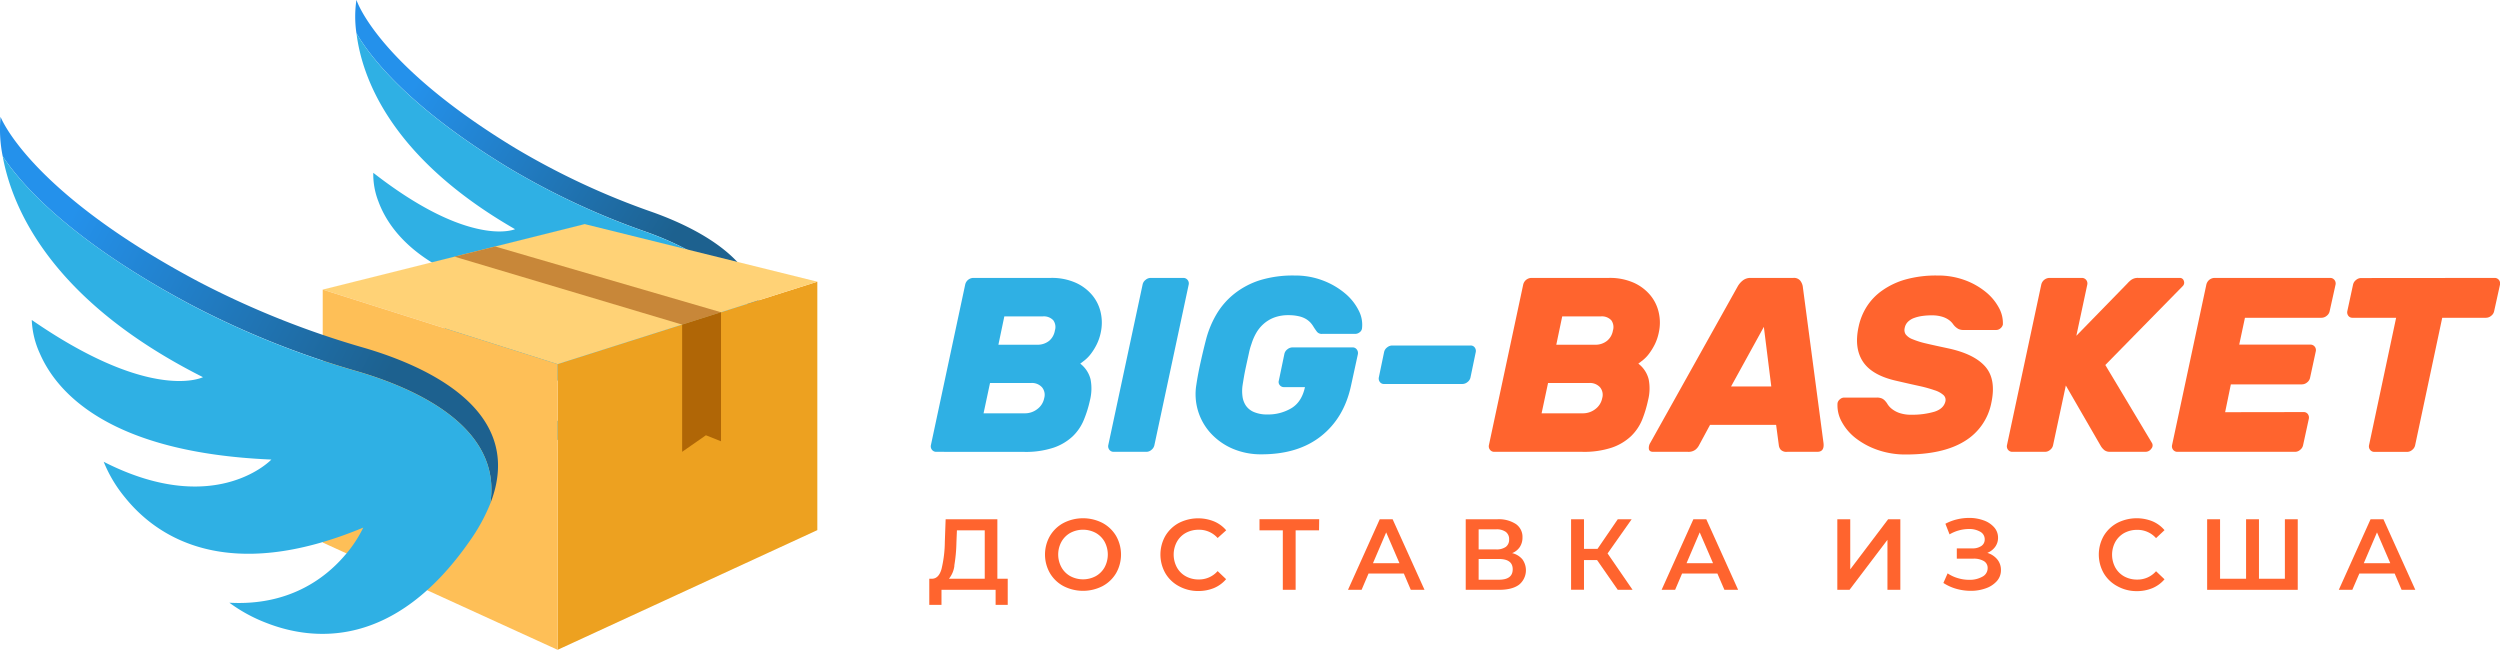 <svg id="Layer_1" data-name="Layer 1" xmlns="http://www.w3.org/2000/svg" xmlns:xlink="http://www.w3.org/1999/xlink" viewBox="0 0 843.85 219.34"><defs><style>.cls-1{fill:#ff642e;}.cls-2{fill:url(#linear-gradient);}.cls-3{fill:#2fb0e4;}.cls-4{fill:#eda120;}.cls-5{fill:#ffd276;}.cls-6{fill:#febf57;}.cls-7{fill:url(#linear-gradient-2);}.cls-8{fill:#c88739;}.cls-9{fill:#b06606;}</style><linearGradient id="linear-gradient" x1="128.29" y1="-10.97" x2="218.11" y2="37.31" gradientTransform="matrix(1, 0.06, -0.06, 1, 10.13, 33.3)" gradientUnits="userSpaceOnUse"><stop offset="0" stop-color="#2491eb"/><stop offset="0.99" stop-color="#1d618f"/></linearGradient><linearGradient id="linear-gradient-2" x1="23.99" y1="73.11" x2="130.27" y2="130.23" gradientTransform="matrix(1, 0, 0, 1, 0, 0)" xlink:href="#linear-gradient"/></defs><title>big-basket</title><path class="cls-1" d="M340.15,195.35v8.81h-4.09v-5.07H317.79v5.07h-4.12l0-8.81h1c1.49-.07,2.54-1.17,3.14-3.32a40.86,40.86,0,0,0,1.11-9.2l.27-7.56h17.46v20.08Zm-18-4.41a8.69,8.69,0,0,1-1.84,4.41h12.08V179H323l-.17,4.22A52.29,52.29,0,0,1,322.11,190.94Z"/><path class="cls-1" d="M359,197.85a11.64,11.64,0,0,1-4.6-4.39,12.64,12.64,0,0,1,0-12.56,11.71,11.71,0,0,1,4.6-4.39,14.43,14.43,0,0,1,13.13,0,11.8,11.8,0,0,1,4.59,4.38,12.7,12.7,0,0,1,0,12.59,11.7,11.7,0,0,1-4.59,4.37,14.43,14.43,0,0,1-13.13,0Zm10.85-3.37a7.77,7.77,0,0,0,3-3,9.12,9.12,0,0,0,0-8.61,7.86,7.86,0,0,0-3-3,9.12,9.12,0,0,0-8.57,0,7.79,7.79,0,0,0-3,3,9,9,0,0,0,0,8.61,7.7,7.7,0,0,0,3,3,9.12,9.12,0,0,0,8.57,0Z"/><path class="cls-1" d="M397.91,197.85a11.62,11.62,0,0,1-4.56-4.37,12.77,12.77,0,0,1,0-12.59,11.84,11.84,0,0,1,4.58-4.38A14.33,14.33,0,0,1,409.8,176a10.86,10.86,0,0,1,4.09,3L411,181.6a8.34,8.34,0,0,0-6.36-2.79,9,9,0,0,0-4.39,1.07,7.69,7.69,0,0,0-3,3,9.11,9.11,0,0,0,0,8.64,7.62,7.62,0,0,0,3,3,8.84,8.84,0,0,0,4.39,1.07,8.3,8.3,0,0,0,6.36-2.82l2.86,2.72a10.9,10.9,0,0,1-4.1,3,13.73,13.73,0,0,1-5.36,1A13.36,13.36,0,0,1,397.91,197.85Z"/><path class="cls-1" d="M445.23,179h-7.9v20.08H433V179h-7.87v-3.74h20.15Z"/><path class="cls-1" d="M473.85,193.58H461.94l-2.35,5.51H455l10.72-23.82h4.35l10.76,23.82h-4.63Zm-1.47-3.47-4.49-10.41-4.46,10.41Z"/><path class="cls-1" d="M513.87,188.8a6.29,6.29,0,0,1-1.13,8.56q-2.31,1.72-6.7,1.73h-11.3V175.27h10.65a10.6,10.6,0,0,1,6.26,1.6,5.24,5.24,0,0,1,2.25,4.53,5.74,5.74,0,0,1-.9,3.23,5.58,5.58,0,0,1-2.6,2.07A6.45,6.45,0,0,1,513.87,188.8Zm-14.77-3.35H505a5.4,5.4,0,0,0,3.27-.85,3,3,0,0,0,1.12-2.52,3,3,0,0,0-1.12-2.54,5.27,5.27,0,0,0-3.27-.87H499.1Zm11.5,6.7q0-3.47-4.7-3.47h-6.8v7h6.8Q510.6,195.69,510.6,192.15Z"/><path class="cls-1" d="M539.08,189.05h-4.42v10H530.3V175.27h4.36v10h4.56l6.84-10h4.69l-8.13,11.54,8.44,12.28h-5Z"/><path class="cls-1" d="M579.68,193.58H567.77l-2.35,5.51h-4.56l10.72-23.82h4.36l10.75,23.82h-4.63Zm-1.46-3.47-4.5-10.41-4.45,10.41Z"/><path class="cls-1" d="M620.17,175.27h4.36v16.91l12.79-16.91h4.12v23.82h-4.35V182.21l-12.8,16.88h-4.12Z"/><path class="cls-1" d="M674.2,188.87a5.54,5.54,0,0,1,1.2,3.55,5.47,5.47,0,0,1-1.39,3.73,8.88,8.88,0,0,1-3.73,2.43,14.66,14.66,0,0,1-5.09.85,18,18,0,0,1-4.78-.66,15.89,15.89,0,0,1-4.44-2l1.43-3.24a12.13,12.13,0,0,0,3.47,1.62,13.12,13.12,0,0,0,3.78.56,8.7,8.7,0,0,0,4.47-1.05,3.22,3.22,0,0,0,1.79-2.89,2.66,2.66,0,0,0-1.29-2.39,6.73,6.73,0,0,0-3.58-.81H660.5v-3.47h5.2a5.21,5.21,0,0,0,3.1-.82,2.58,2.58,0,0,0,1.12-2.21,2.87,2.87,0,0,0-1.51-2.59,7.38,7.38,0,0,0-3.86-.92,13.09,13.09,0,0,0-6.5,1.81l-1.4-3.58a16.26,16.26,0,0,1,3.9-1.48,17.47,17.47,0,0,1,4.1-.49,13.92,13.92,0,0,1,4.88.82,8.48,8.48,0,0,1,3.56,2.33,5.24,5.24,0,0,1,1.33,3.55,5.14,5.14,0,0,1-1,3.1,6.05,6.05,0,0,1-2.62,2A6.86,6.86,0,0,1,674.2,188.87Z"/><path class="cls-1" d="M714.66,197.85a11.72,11.72,0,0,1-4.57-4.37,12.77,12.77,0,0,1,0-12.59,11.84,11.84,0,0,1,4.58-4.38,14.35,14.35,0,0,1,11.86-.56,10.9,10.9,0,0,1,4.08,3l-2.86,2.69a8.32,8.32,0,0,0-6.36-2.79,9,9,0,0,0-4.39,1.07,7.82,7.82,0,0,0-3,3,9.11,9.11,0,0,0,0,8.64,7.75,7.75,0,0,0,3,3,8.87,8.87,0,0,0,4.39,1.07,8.28,8.28,0,0,0,6.36-2.82l2.86,2.72a10.9,10.9,0,0,1-4.1,3,13.73,13.73,0,0,1-5.36,1A13.32,13.32,0,0,1,714.66,197.85Z"/><path class="cls-1" d="M775.58,175.27v23.82H745V175.27h4.36v20.08h8.78V175.27h4.35v20.08h8.75V175.27Z"/><path class="cls-1" d="M808.29,193.58H796.38L794,199.09h-4.56l10.72-23.82h4.35l10.76,23.82h-4.63Zm-1.47-3.47-4.49-10.41-4.46,10.41Z"/><path class="cls-2" d="M253.62,118c4.73-21.68-19.56-34.05-35.54-39.75a252.8,252.8,0,0,1-46.27-21.55c-34-20.59-46.94-37.64-51.5-45.49a38.31,38.31,0,0,1,0-11.25s6.77,21.68,53.73,50.11a252.18,252.18,0,0,0,46.27,21.56C237.89,77.92,265.45,92.21,253.62,118Z"/><path class="cls-3" d="M253.62,118a51.24,51.24,0,0,1-6.43,10.29c-23.35,29.85-46.46,26-59.28,20.08a44.47,44.47,0,0,1-10.18-6.33c16.72,1.88,27.47-5.28,33.42-11.41a35.3,35.3,0,0,0,5.91-7.84c-39.89,14-59-.81-67.25-12.28A38.59,38.59,0,0,1,144.2,99.9c16.06,9.37,28.34,9.54,36.42,7.56C188.09,105.63,192,102,192,102,145.91,97.41,131.93,79.42,127.73,68A25.09,25.09,0,0,1,126,58.33c15.27,11.89,26.65,16.85,34.49,18.73,9.06,2.22,13.36.3,13.36.3-42.12-24.22-51.69-51.28-53.52-66.11,4.56,7.85,17.49,24.9,51.5,45.49a252.8,252.8,0,0,0,46.27,21.55C234.06,84,258.35,96.36,253.62,118Z"/><polygon class="cls-4" points="275.88 95.08 188.21 122.91 188.21 219.34 275.88 178.94 275.88 95.08"/><polygon class="cls-5" points="275.88 95.08 188.21 122.91 108.93 97.75 197.36 75.64 275.88 95.08"/><polygon class="cls-6" points="108.93 97.75 108.93 183.13 188.21 219.34 188.21 122.91 108.93 97.75"/><path class="cls-7" d="M165.48,170c4.15-25.93-25.37-38.93-44.62-44.6a298.46,298.46,0,0,1-56.1-22.39C23.22,81,6.81,61.69.91,52.73a45.51,45.51,0,0,1-.72-13.3S9.63,64.59,67,95.07a298.64,298.64,0,0,0,56.09,22.39C144.23,123.69,177.74,138.74,165.48,170Z"/><path class="cls-3" d="M165.48,170a61,61,0,0,1-6.91,12.58c-25.61,36.81-53.17,33.75-68.7,27.66a52.78,52.78,0,0,1-12.45-6.8c19.87,1.11,32.11-8.06,38.73-15.7a41.68,41.68,0,0,0,6.46-9.65c-46.2,19.2-69.73,3-80.27-10A45.86,45.86,0,0,1,35,155.87c19.6,10,34.13,9.39,43.54,6.51,8.7-2.65,13.06-7.26,13.06-7.26-54.73-2.31-72.45-22.63-78.17-35.85A29.87,29.87,0,0,1,10.72,108c18.83,13,32.61,18.14,42,19.84,10.85,2,15.79-.53,15.79-.53C17.16,101.45,4.05,70.12.91,52.73c5.9,9,22.31,28.24,63.85,50.32a298.46,298.46,0,0,0,56.1,22.39C140.11,131.11,169.63,144.11,165.48,170Z"/><polyline class="cls-8" points="153.41 86.63 155.19 87.16 230.25 109.57 243.37 105.4 167.14 83.2"/><polygon class="cls-9" points="230.25 109.57 230.25 152.51 238.27 146.92 243.37 148.95 243.37 105.4 230.25 109.57"/><path class="cls-3" d="M316.06,152.51a1.79,1.79,0,0,1-1.47-.67,1.87,1.87,0,0,1-.37-1.6l11.57-54.17a2.87,2.87,0,0,1,2.68-2.26h26.17a19.75,19.75,0,0,1,8.55,1.67,15.6,15.6,0,0,1,5.62,4.32,13.87,13.87,0,0,1,2.77,5.91,15.58,15.58,0,0,1,0,6.38,16.66,16.66,0,0,1-1.43,4.23,19.84,19.84,0,0,1-1.93,3.11,12.25,12.25,0,0,1-2,2.09c-.67.53-1.2.94-1.59,1.22A9.68,9.68,0,0,1,368.1,128a16.32,16.32,0,0,1-.21,7.17,39.36,39.36,0,0,1-2.06,6.58,16.19,16.19,0,0,1-3.77,5.54,17.83,17.83,0,0,1-6.42,3.81,29.71,29.71,0,0,1-10,1.43Zm15.93-13h13.84a6.78,6.78,0,0,0,4.36-1.47,6,6,0,0,0,2.27-3.65,4,4,0,0,0-.72-3.64,4.56,4.56,0,0,0-3.73-1.47H334.17Zm24.07-27.93a3.89,3.89,0,0,0-.54-3.48,4.36,4.36,0,0,0-3.57-1.3H339l-2,9.56h13a6.27,6.27,0,0,0,4.11-1.3A5.7,5.7,0,0,0,356.06,111.58Z"/><path class="cls-3" d="M375.94,152.51a1.78,1.78,0,0,1-1.47-.67,1.91,1.91,0,0,1-.38-1.6l11.58-54.17a2.62,2.62,0,0,1,1-1.59,2.6,2.6,0,0,1,1.72-.67h11a1.77,1.77,0,0,1,1.46.67,1.85,1.85,0,0,1,.38,1.59l-11.57,54.17a2.74,2.74,0,0,1-1,1.6,2.6,2.6,0,0,1-1.72.67Z"/><path class="cls-3" d="M435,106.38a13.62,13.62,0,0,0-4.91.8,11.61,11.61,0,0,0-3.56,2.14,12.16,12.16,0,0,0-2.52,3.1,18.19,18.19,0,0,0-1.59,3.69,21.89,21.89,0,0,0-.84,3c-.28,1.29-.58,2.62-.88,4s-.58,2.72-.8,4-.39,2.34-.5,3.06a13.41,13.41,0,0,0,0,3.69,7.21,7.21,0,0,0,1.17,3.1,6.23,6.23,0,0,0,2.73,2.14,11.35,11.35,0,0,0,4.57.8,15.28,15.28,0,0,0,8-2.1q3.51-2.09,4.61-7.13h-7.05a1.77,1.77,0,0,1-1.46-.67,1.65,1.65,0,0,1-.3-1.59l1.85-8.89a2.61,2.61,0,0,1,1-1.59,2.77,2.77,0,0,1,1.76-.67h20.3A1.69,1.69,0,0,1,458,118a2,2,0,0,1,.33,1.59L456,130.29q-2.36,10.82-10.11,16.94t-20.08,6.12a24.14,24.14,0,0,1-9.82-1.93,21.63,21.63,0,0,1-7.33-5.2,19.54,19.54,0,0,1-4.83-16.44q.51-3.44,1.39-7.38c.58-2.63,1.18-5.14,1.8-7.55a33.37,33.37,0,0,1,3.48-8.59,25.2,25.2,0,0,1,6-7,27.07,27.07,0,0,1,8.73-4.66A37.8,37.8,0,0,1,437,93a26,26,0,0,1,9.64,1.72,25.65,25.65,0,0,1,7.43,4.36,18,18,0,0,1,4.57,5.78,10.33,10.33,0,0,1,1.09,6,1.91,1.91,0,0,1-.8,1.3,2.41,2.41,0,0,1-1.47.54H446.3a2.07,2.07,0,0,1-1.8-.75c-.37-.5-.72-1-1.05-1.51a8.68,8.68,0,0,0-1.05-1.47,7,7,0,0,0-1.59-1.3,8.22,8.22,0,0,0-2.39-.92A15.5,15.5,0,0,0,435,106.38Z"/><path class="cls-3" d="M467.18,129.61a1.65,1.65,0,0,1-1.42-.67,1.93,1.93,0,0,1-.34-1.59l1.76-8.47a2.6,2.6,0,0,1,1-1.59,2.75,2.75,0,0,1,1.76-.67h26.42a1.66,1.66,0,0,1,1.42.67,1.94,1.94,0,0,1,.34,1.59l-1.76,8.47a2.61,2.61,0,0,1-1,1.59,2.77,2.77,0,0,1-1.76.67Z"/><path class="cls-1" d="M504.41,152.51a1.77,1.77,0,0,1-1.46-.67,1.87,1.87,0,0,1-.38-1.6l11.57-54.17a2.9,2.9,0,0,1,2.69-2.26H543a19.77,19.77,0,0,1,8.56,1.67,15.56,15.56,0,0,1,5.61,4.32,13.87,13.87,0,0,1,2.77,5.91,15.24,15.24,0,0,1,0,6.38,16.66,16.66,0,0,1-1.42,4.23,20.61,20.61,0,0,1-1.93,3.11,11.91,11.91,0,0,1-2,2.09c-.67.53-1.2.94-1.59,1.22a9.57,9.57,0,0,1,3.48,5.24,16,16,0,0,1-.21,7.17,39.34,39.34,0,0,1-2,6.58,16.36,16.36,0,0,1-3.78,5.54,17.87,17.87,0,0,1-6.41,3.81,29.75,29.75,0,0,1-10,1.43Zm15.94-13h13.84a6.8,6.8,0,0,0,4.36-1.47,6,6,0,0,0,2.26-3.65,4,4,0,0,0-.71-3.64,4.57,4.57,0,0,0-3.73-1.47H522.53Zm24.07-27.93a3.92,3.92,0,0,0-.55-3.48,4.34,4.34,0,0,0-3.56-1.3h-13l-2,9.56h13a6.27,6.27,0,0,0,4.11-1.3A5.66,5.66,0,0,0,544.42,111.58Z"/><path class="cls-1" d="M605.3,93.81a2.71,2.71,0,0,1,2.35.92,4.46,4.46,0,0,1,.84,1.84l7,52.84q.42,3.1-2.09,3.1H603.29a2.71,2.71,0,0,1-2.22-.71,2.82,2.82,0,0,1-.63-1.39l-.93-7h-22.3l-3.78,7a4.57,4.57,0,0,1-1.17,1.39,3.85,3.85,0,0,1-2.52.71H558c-.78,0-1.25-.28-1.42-.84a3.16,3.16,0,0,1,.5-2.26L586.6,96.57a6.87,6.87,0,0,1,1.59-1.84,4.12,4.12,0,0,1,2.77-.92Zm-21,36.64h13.58l-2.51-20.12Z"/><path class="cls-1" d="M654,93a25.93,25.93,0,0,1,9.18,1.55,24.33,24.33,0,0,1,7.09,4,17.57,17.57,0,0,1,4.44,5.33,10.71,10.71,0,0,1,1.34,5.66,2.31,2.31,0,0,1-.84,1.3,2.12,2.12,0,0,1-1.34.54h-11a4,4,0,0,1-1.81-.33,5.82,5.82,0,0,1-1.3-1,8.62,8.62,0,0,1-.67-.84,5.88,5.88,0,0,0-1.26-1.21,7.55,7.55,0,0,0-2.26-1.09,11.8,11.8,0,0,0-3.61-.47,22.52,22.52,0,0,0-3.1.21,13.21,13.21,0,0,0-2.77.68,5.73,5.73,0,0,0-2.09,1.29,3.94,3.94,0,0,0-1.09,2.1,2.75,2.75,0,0,0,.33,2.14,5.27,5.27,0,0,0,2.31,1.64,28.53,28.53,0,0,0,4.69,1.46c2,.48,4.46,1,7.43,1.64q8.81,1.92,12.49,6.2t2,12.16a19.42,19.42,0,0,1-9.1,13q-7.26,4.46-19.84,4.45a28.33,28.33,0,0,1-9.35-1.51,25.75,25.75,0,0,1-7.42-3.94,17.59,17.59,0,0,1-4.78-5.58,11.43,11.43,0,0,1-1.43-6.33,2.29,2.29,0,0,1,.84-1.3,2.12,2.12,0,0,1,1.34-.55h11a4.3,4.3,0,0,1,1.8.3,3.37,3.37,0,0,1,1.14.88,6.07,6.07,0,0,1,.79,1.09,6.45,6.45,0,0,0,1.43,1.55,8.62,8.62,0,0,0,2.56,1.38,12.09,12.09,0,0,0,4.11.59,26.69,26.69,0,0,0,7.63-1q3.18-1,3.77-3.49a2.21,2.21,0,0,0-.63-2.13,8.13,8.13,0,0,0-3-1.64,45.4,45.4,0,0,0-5.32-1.47q-3.22-.7-7.59-1.72-8.22-1.84-11.28-6.45t-1.47-11.83a20.63,20.63,0,0,1,2.73-6.75A19.34,19.34,0,0,1,635.41,98a25.54,25.54,0,0,1,7.88-3.69A38.4,38.4,0,0,1,654,93Z"/><path class="cls-1" d="M726.4,149.57a1.64,1.64,0,0,1-.29,1.93,2.32,2.32,0,0,1-1.81,1H712.23a3.06,3.06,0,0,1-1.85-.5,5.28,5.28,0,0,1-1.26-1.43L697.3,130.12,693,150.24a2.67,2.67,0,0,1-1,1.6,2.61,2.61,0,0,1-1.72.67h-11a1.8,1.8,0,0,1-1.47-.67,1.9,1.9,0,0,1-.37-1.6l11.57-54.17a2.9,2.9,0,0,1,2.68-2.26h11a1.8,1.8,0,0,1,1.47.67,1.88,1.88,0,0,1,.38,1.59l-3.69,17.27L718.1,95.65a8.31,8.31,0,0,1,1.26-1.17,3.76,3.76,0,0,1,2.43-.67h13.92a1.36,1.36,0,0,1,1.42,1,1.6,1.6,0,0,1-.33,1.72l-26.17,26.67Z"/><path class="cls-1" d="M777.56,139.09a1.68,1.68,0,0,1,1.42.67,2,2,0,0,1,.34,1.6l-1.93,8.88a2.69,2.69,0,0,1-1,1.6,2.6,2.6,0,0,1-1.72.67H735a1.8,1.8,0,0,1-1.47-.67,1.9,1.9,0,0,1-.37-1.6l11.57-54.17a2.9,2.9,0,0,1,2.68-2.26h39.08a1.78,1.78,0,0,1,1.47.67,1.88,1.88,0,0,1,.38,1.59L786.36,105a2.6,2.6,0,0,1-1,1.59,2.75,2.75,0,0,1-1.76.67H757.76l-1.93,9.06h24a1.8,1.8,0,0,1,1.47.67,1.87,1.87,0,0,1,.37,1.6l-1.92,8.88a2.66,2.66,0,0,1-1,1.6,2.77,2.77,0,0,1-1.76.67H753l-1.93,9.39Z"/><path class="cls-1" d="M842,93.81a1.78,1.78,0,0,1,1.47.67,1.88,1.88,0,0,1,.38,1.59L841.88,105a2.6,2.6,0,0,1-1,1.59,2.75,2.75,0,0,1-1.76.67H824.35l-9.14,43a2.67,2.67,0,0,1-1,1.6,2.63,2.63,0,0,1-1.72.67h-11a1.79,1.79,0,0,1-1.47-.67,1.87,1.87,0,0,1-.37-1.6l9.14-43H794.08a1.68,1.68,0,0,1-1.43-.67,1.94,1.94,0,0,1-.33-1.59l1.92-8.89a2.69,2.69,0,0,1,1-1.59,2.6,2.6,0,0,1,1.72-.67Z"/></svg>